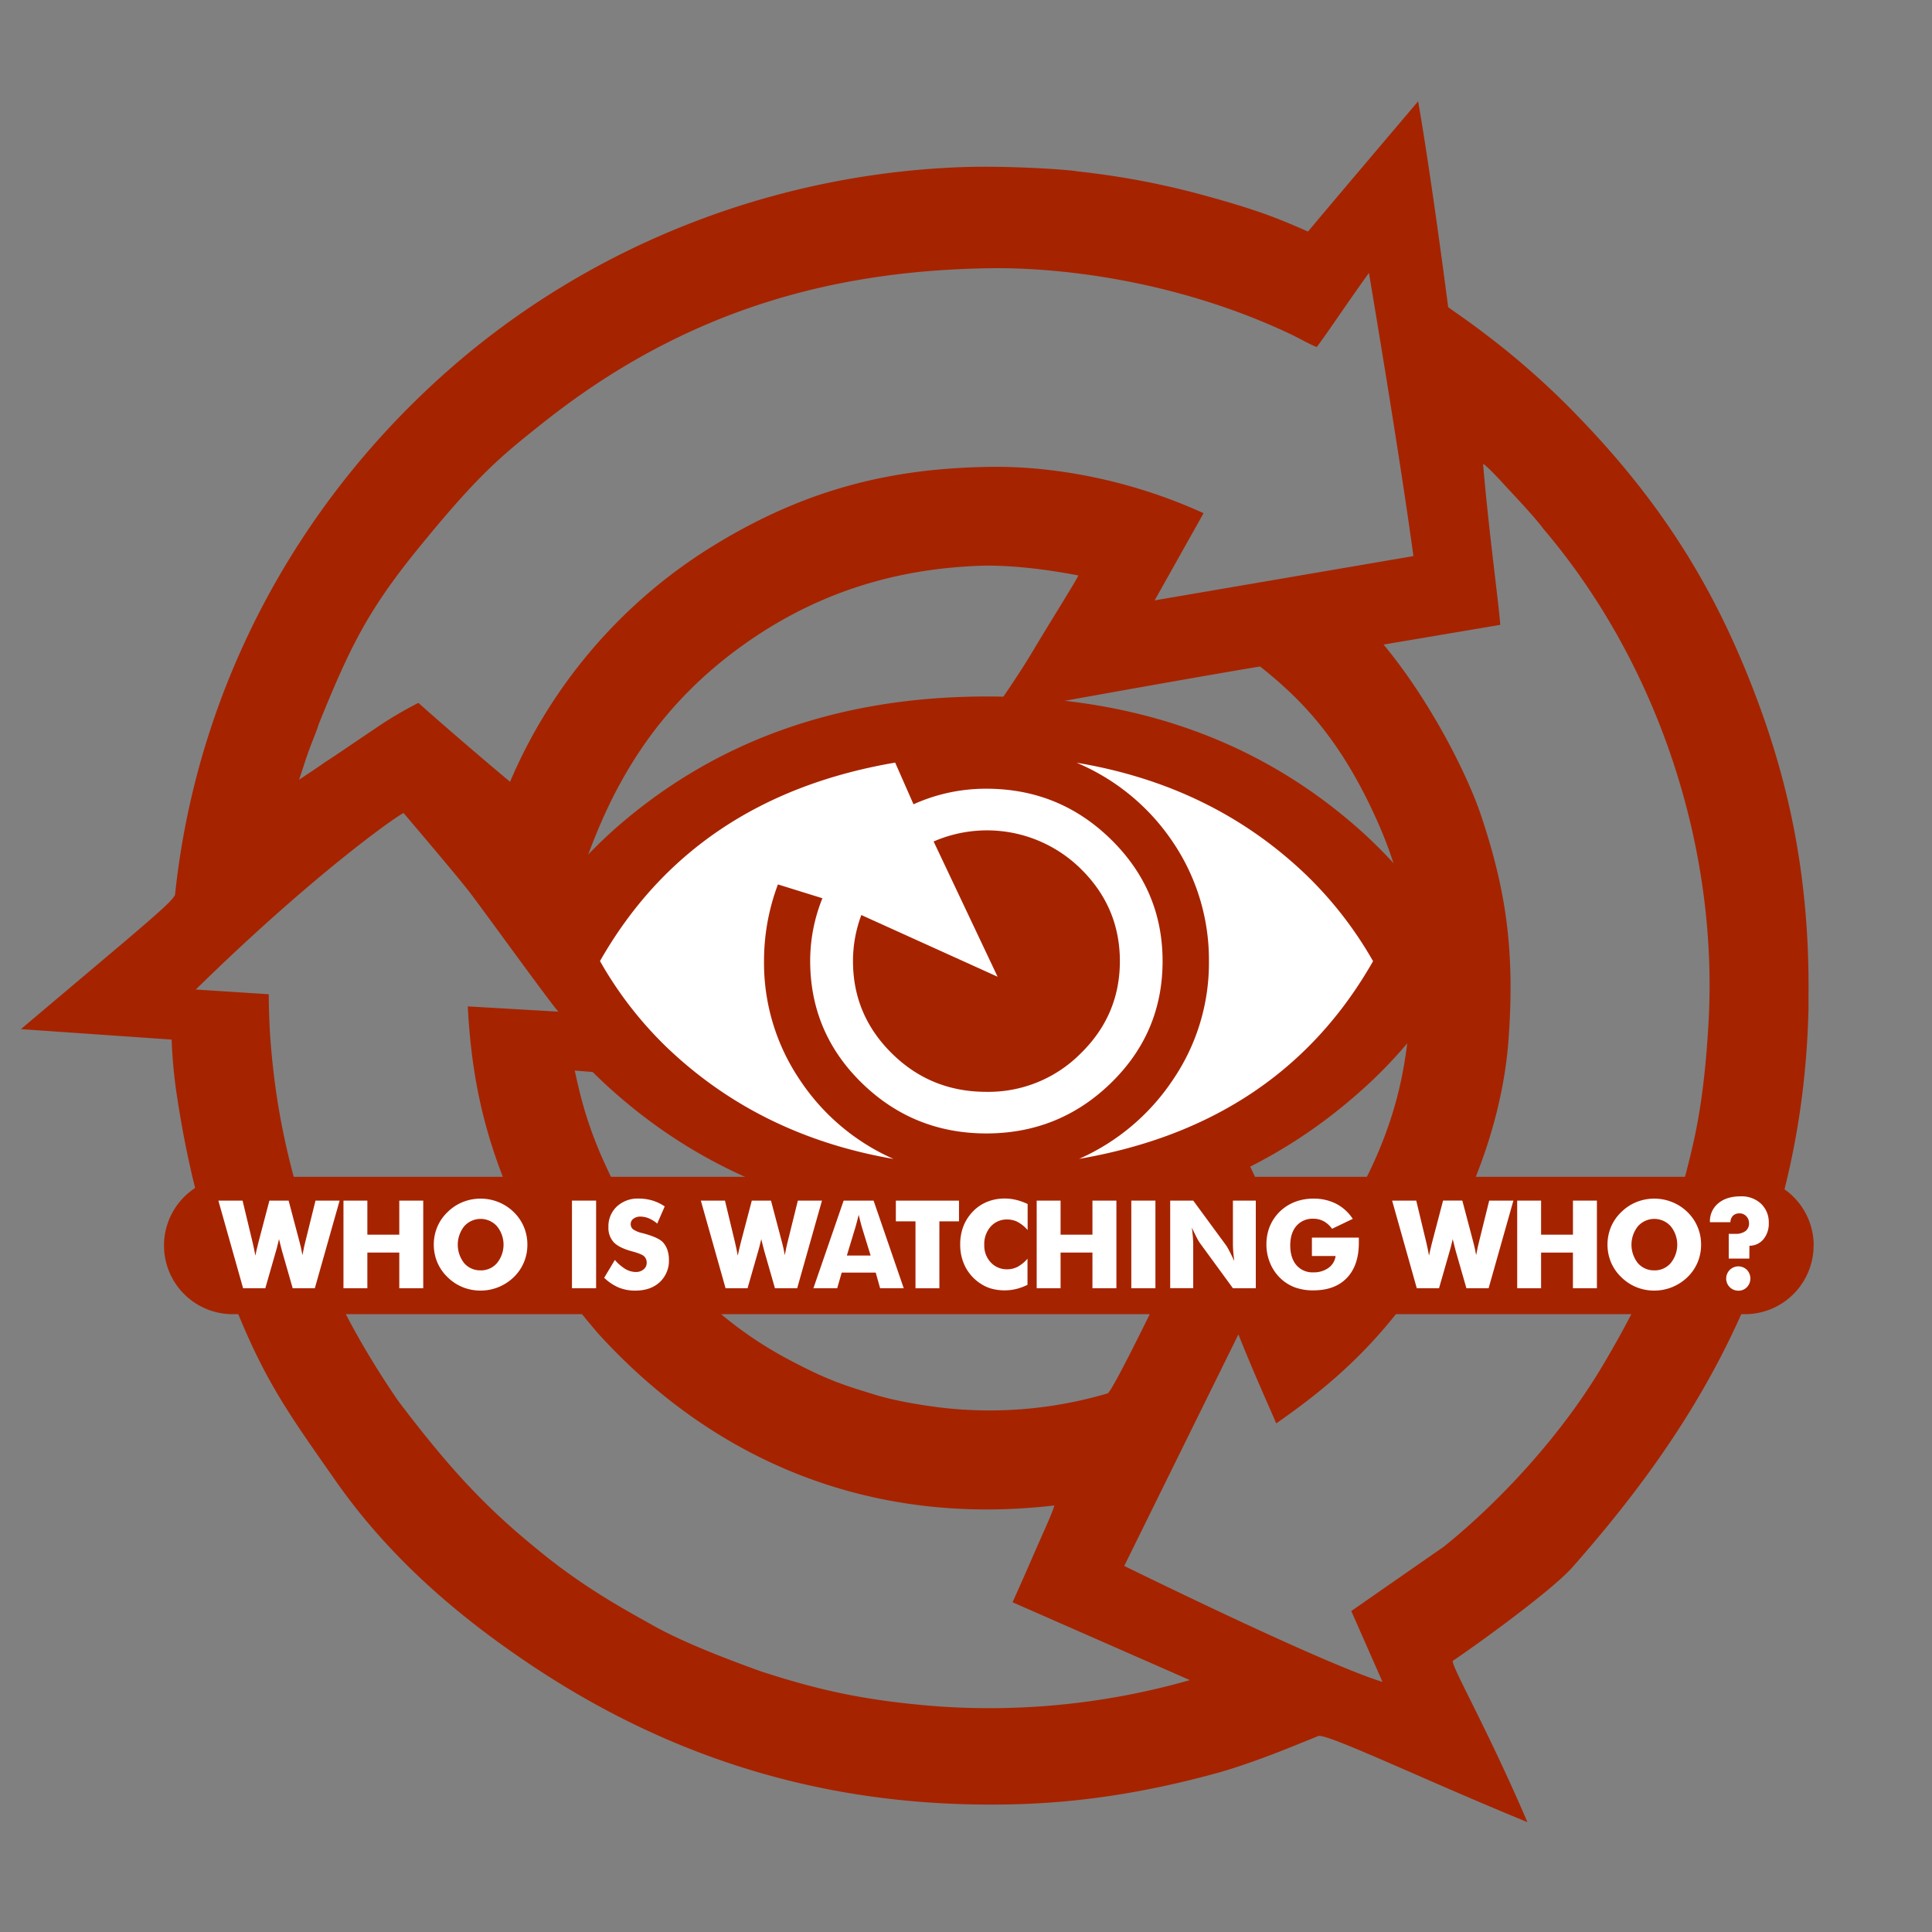 <svg id="Color_CEAE5B" data-name="Color CEAE5B" xmlns="http://www.w3.org/2000/svg" viewBox="0 0 900 900"><rect x="0" y="0" width="900" height="900" fill="#808080" stroke="none"/><defs><style>.cls-1{fill:#fff;}.cls-2{fill:#a62300;}</style></defs><title>2020 a62300 WIWW Logo trans cross small txt wiww web</title><path class="cls-1" d="M656.1,450.16C645.22,514.74,528.86,563.69,460.84,563c-90.46-.9-192.49-55.74-196.57-116.24-3.49-51.78,102-110.52,197.93-112.19C540.43,333.21,662.82,410.32,656.1,450.16Z"/><path class="cls-2" d="M813.72,313.58c-15.73-38.62-37.65-77-77.07-118A369.82,369.82,0,0,0,700,161.91c-15.44-12.28-23.6-17.33-25.39-18.86-5.8-44.56-10.94-78.6-14-95.85-19.65,23.2-37,43.59-51.29,60.67-13.1-5.78-23-9.94-48.57-16.91a372.74,372.74,0,0,0-58.93-11.13c-3.15-.74-31-2.71-53.14-2-86.81,3-173.2,35.5-241,95.68C136.18,237,91.3,323.39,81.52,417c-1.77,2.55-2.51,3.83-24,22.09L9.73,479.41l70.22,4.87a235.79,235.79,0,0,0,2.17,24.22c7.39,49.45,17.72,77.5,30.73,108.09,12.61,29.68,23.59,44.76,43.48,73.2,25.62,36.64,57.83,63.3,88,83.79,58.14,39.54,126.37,65.56,209.53,67,27.36,0.46,63.77-1,113.65-14.79,10.11-2.79,24.5-8.16,31.52-11,9.36-3.74,15.14-6.11,15.18-6.12,4.81-.89,50.45,21,97.33,40.15-19.35-45-35-71.65-34.81-75.1,11.22-7.52,46.31-32.9,55.75-43.62,52.12-59.13,107.31-139,110-260.59v-5.61C843.06,402.56,830.94,355.9,813.72,313.58ZM142.1,354.81c2.61-8.1,5.74-14.79,6.18-17,14.34-35.43,22.64-52.83,46-81.64,28.88-35.56,39.38-43.87,58.84-59.33C320.54,143.3,389.92,126,461.22,124.95c29.75-.43,84.17,4.71,138.66,30.08,5.16,2.4,10.41,5.5,13.52,6.63,5.36-7.14,14.07-20.32,24.31-34.54,12.69,75.84,18,112,20.71,131.93L537.88,279.68l22.79-40.62c-35.38-16.14-71.39-22-99.31-21.58-48,.63-89.28,11.22-133.67,39.64A239,239,0,0,0,237.6,364.18c-12.86-10.71-33.4-28.4-42.69-36.75a177.48,177.48,0,0,0-20.06,11.9c-13.43,9-16.66,11.38-23.29,15.63-4.76,3.4-11.7,7.84-12.26,8.33C140.64,359.34,141.21,357.55,142.1,354.81Zm170.51,139.1a18.67,18.67,0,0,1-3.75-3.34c-1-.9-2-1.81-2.89-2.75a5.73,5.73,0,0,1-5.5-3c-1.92-4.08-4.67-7.62-6.9-11.45-4-3.18-8-6.28-11.28-10.16a17.65,17.65,0,0,1-4.43-10.44c-2.34-.88-3.42-3.19-4.07-5.7a88.83,88.83,0,0,1-3.17-23.31c0-1.65,3.38-25.63,3.38-25.63,10.24-27.56,27.16-62.79,65.16-92.4,40-31.14,80.6-40.68,116.57-42.14,12.5-.51,29.21,1.14,46.55,4.46,0.53,0.1-12.75,21.16-20.71,34.54-7.48,12.57-15.48,23.79-19.72,30.08,76.58-14,122.48-21.83,125.17-22.18,18.72,14.88,37.4,33.38,54.79,72.5,15.48,34.85,17.54,65.58,14.8,93.32-1.7,17.16-4.29,37-15.52,62.62-13,29.71-26.48,42.76-35.27,54.1L575.55,529C537.35,609.7,518,648.49,515.94,649.1A194,194,0,0,1,440,655.9c-1.58-.18-19.81-2.21-33-6.38-11.48-3.57-19.84-5.81-37.33-15a183,183,0,0,1-32.56-21.33,259.66,259.66,0,0,1-21.34-20.06c-8.08-8.67-11.9-14.28-16.66-20.73-5.53-7.56-10.36-14.64-18.11-31.95-8.41-18.8-11.28-32.82-13.26-41.74L321.38,503A60.09,60.09,0,0,0,312.62,493.91ZM438.52,795c-37.25-2.68-59.69-8.54-84.18-16.45-13-4.72-34.69-12.75-49.49-21-12.85-7.2-32.77-17.86-53.8-35.21-24.48-19.77-41.44-37.88-65.66-69.89-23.2-34-35.19-60.59-43.35-86.44-9.95-31.48-14-56.08-15.94-80.17-0.64-7.9-.89-17.08-0.89-22.69l-34-2.19c56.14-55.07,96.37-82.85,96.87-82.17,0.87,1.15,23.78,27.9,30.6,36.72,5.78,7.48,40.19,55.13,41.48,55.76l-42.25-2.46c1.36,25.75,5.28,51.28,16.75,80.46,15.47,39.36,35.81,62.12,43.35,71.22,55.42,61.38,129.23,90.63,213.15,80.81-1.11,4-4.94,12-10.14,24s-8.32,18.8-9.34,21.09l82.61,36.27A340.23,340.23,0,0,1,438.52,795ZM795.86,477.14c-1.1,18.82-3,37.06-6.76,54-8.3,37.6-20.29,67.81-43,105.8-21.62,36.18-52.44,66.7-73.49,83.54l-43.13,30,14.54,33c-12-3.57-46.29-17.86-120.31-54l53.19-107.87c6.73,17,14.89,35,17.62,41.46,23.82-16.66,51.62-38.59,76.89-81.94,19.22-33,29.14-67.4,31.3-96.53,3.23-43.51-1.79-71.54-12.59-104.2-6.3-19-23.48-53.45-45.59-80.14l54.35-9.18c-0.76-10.71-5.2-42-8-74.94,0.79,0.06,6,5.38,9.19,8.92s14.42,15.17,18.89,21.29C770.47,306.83,800.83,392.1,795.86,477.14Z"/><path class="cls-2" d="M503.45,404.71A62.25,62.25,0,0,0,434.92,392L464.72,455l-63.47-28.74a60.73,60.73,0,0,0-3.89,21.49q0,25.12,18.14,43t44,17.87a60.54,60.54,0,0,0,43.91-17.87q18.27-17.86,18.27-43T503.45,404.71Z"/><path class="cls-2" d="M632.88,386.07q-69.72-61.63-173.09-61.62T286.49,386.07a229.72,229.72,0,0,0-40.1,46.84,5.82,5.82,0,0,1,2.09,2.26c5.91,11,17,17.21,20.87,29.64a3.65,3.65,0,0,1,.37,0c7.89,0,7.89,12.24,0,12.24a6.16,6.16,0,0,1-2.7-.59c-1.32,3.23-4.9,5.47-8.42,3.21a220.62,220.62,0,0,0,27.88,29.43q69.93,61.62,173.31,61.61t173.09-61.61q29-25.37,49-61.36A230.51,230.51,0,0,0,632.88,386.07ZM459.54,528q-33.94,0-58-23.43T377.41,447.7a78,78,0,0,1,5.7-29.26L362.39,412a101.36,101.36,0,0,0-6.48,35.74,97.24,97.24,0,0,0,16.58,55.15,101.4,101.4,0,0,0,43.78,37q-63-10.87-106.22-52.55A176.72,176.72,0,0,1,279.5,447.7Q323,371.31,417,355.25l8.55,19.42a81.59,81.59,0,0,1,33.94-7.25q33.93,0,58,23.57t24.09,56.72q0,33.4-24.09,56.83T459.54,528Zm43,11.91a102.18,102.18,0,0,0,43.91-37,96.63,96.63,0,0,0,16.72-55.15,97.92,97.92,0,0,0-17.11-55.94,101.32,101.32,0,0,0-44.56-36.52q63.73,10.62,107.28,52.57a178.66,178.66,0,0,1,30.84,39.88Q596.34,523.83,502.54,539.87Z"/><path class="cls-2" d="M844.84,580.2a32,32,0,0,1-32,32H108.4a32,32,0,0,1-32-32h0a32,32,0,0,1,32-32H812.88a32,32,0,0,1,32,32h0Z"/><path class="cls-1" d="M134.45,559.29l5.13,19.41c0.24,0.87.46,1.78,0.67,2.73s0.42,2,.64,3.26c0.28-1.45.52-2.65,0.71-3.58s0.39-1.75.57-2.41l4.8-19.41h11.24l-11.55,40.83H136.35l-5-17.44c-0.19-.61-0.49-1.81-0.92-3.59-0.19-.81-0.33-1.43-0.45-1.87l-0.39,1.65q-0.64,2.7-1,3.82l-5,17.44H113.25l-11.52-40.83H113l4.69,19.52q0.34,1.51.66,3t0.6,3.09c0.17-.78.35-1.59,0.54-2.45s0.49-2.07.88-3.65l5.13-19.52h9Z"/><path class="cls-1" d="M160,600.13V559.29h11.13v15.87H186V559.29h11.16v40.83H186V583.5H171.13v16.62H160Z"/><path class="cls-1" d="M245.67,579.79a20.76,20.76,0,0,1-6.33,15.15,22.36,22.36,0,0,1-7.14,4.65,22.31,22.31,0,0,1-16.72,0,21.43,21.43,0,0,1-7-4.65,20.79,20.79,0,0,1-4.78-6.92,21.61,21.61,0,0,1,0-16.47,20.72,20.72,0,0,1,4.78-6.9,21.41,21.41,0,0,1,7-4.65,22.31,22.31,0,0,1,16.76,0,21.66,21.66,0,0,1,7.1,4.65A20.88,20.88,0,0,1,245.67,579.79Zm-21.81,12a9.79,9.79,0,0,0,7.66-3.4,13.59,13.59,0,0,0,0-17.15,10.22,10.22,0,0,0-15.27,0,13.81,13.81,0,0,0,0,17.2A9.81,9.81,0,0,0,223.85,591.78Z"/><path class="cls-1" d="M266.45,600.13V559.29h11.24v40.83H266.45Z"/><path class="cls-1" d="M286.43,586.93a20.27,20.27,0,0,0,4.9,4.22,9.6,9.6,0,0,0,4.81,1.39,5.5,5.5,0,0,0,3.67-1.21,3.78,3.78,0,0,0,1.44-3,4,4,0,0,0-1.24-3.14q-1.24-1.1-5.62-2.27-6-1.63-8.48-4.22a9.85,9.85,0,0,1-2.48-7.11,12.54,12.54,0,0,1,3.92-9.55,14.22,14.22,0,0,1,10.17-3.7,22.16,22.16,0,0,1,6.4.91,20.73,20.73,0,0,1,5.73,2.75l-3.49,8a14.72,14.72,0,0,0-3.89-2.44,10.26,10.26,0,0,0-3.95-.82,5.19,5.19,0,0,0-3.26,1,3,3,0,0,0-1.25,2.46,3,3,0,0,0,1.1,2.45,11.91,11.91,0,0,0,4.25,1.76l0.5,0.13q6.8,1.84,9,4a10,10,0,0,1,2.2,3.61,13.82,13.82,0,0,1,.75,4.67,13.55,13.55,0,0,1-4.27,10.45q-4.27,3.94-11.38,3.95a20,20,0,0,1-7.77-1.45,22,22,0,0,1-6.74-4.54Z"/><path class="cls-1" d="M359.15,559.29l5.13,19.41c0.24,0.87.46,1.78,0.67,2.73s0.42,2,.64,3.26c0.28-1.45.52-2.65,0.71-3.58s0.39-1.75.57-2.41l4.8-19.41h11.24l-11.55,40.83H361l-5-17.44c-0.19-.61-0.49-1.81-0.92-3.59-0.18-.81-0.33-1.43-0.45-1.87l-0.39,1.65q-0.64,2.7-1,3.82l-5,17.44H338l-11.52-40.83h11.24l4.69,19.52q0.33,1.51.66,3t0.6,3.09c0.17-.78.35-1.59,0.54-2.45s0.49-2.07.88-3.65l5.13-19.52h9Z"/><path class="cls-1" d="M378.91,600.13L393,559.29h13.95L421,600.13H410l-2.06-7.31H392.1L390,600.13H378.91Zm15.59-15.26h11.07l-4.16-13.47c-0.13-.41-0.31-1.07-0.53-2L400,565.9q-0.36,1.51-.71,2.88c-0.23.91-.47,1.79-0.71,2.62Z"/><path class="cls-1" d="M426.47,600.13V568.95h-9.15v-9.65h29.42v9.65H437.6v31.18H426.47Z"/><path class="cls-1" d="M478.71,560.88V573a16.69,16.69,0,0,0-4.56-3.72,10.38,10.38,0,0,0-4.87-1.19,10,10,0,0,0-7.77,3.28,12.22,12.22,0,0,0-3,8.54,11.44,11.44,0,0,0,3,8.14,10.08,10.08,0,0,0,7.71,3.23,10.37,10.37,0,0,0,4.87-1.18,16.75,16.75,0,0,0,4.56-3.75v12.18a26.53,26.53,0,0,1-5.27,1.93,22.46,22.46,0,0,1-5.3.64,23,23,0,0,1-6.18-.79,17.76,17.76,0,0,1-5.2-2.41,20.57,20.57,0,0,1-7-7.73,22.54,22.54,0,0,1-2.4-10.49,22.92,22.92,0,0,1,1.52-8.52,20.8,20.8,0,0,1,4.59-7A19,19,0,0,1,460,559.8a21.3,21.3,0,0,1,8.1-1.48,22,22,0,0,1,5.3.65A26.44,26.44,0,0,1,478.71,560.88Z"/><path class="cls-1" d="M482.93,600.13V559.29h11.13v15.87H508.9V559.29h11.16v40.83H508.9V583.5H494.06v16.62H482.93Z"/><path class="cls-1" d="M527,600.13V559.29h11.24v40.83H527Z"/><path class="cls-1" d="M545.12,600.13V559.29h10.74l15.42,21q0.45,0.64,1.46,2.58t2.24,4.61q-0.33-2.53-.49-4.52t-0.15-3.51V559.29H585v40.83H574.35L558.92,579a24.09,24.09,0,0,1-1.49-2.58q-1-1.93-2.22-4.56c0.22,1.71.39,3.23,0.49,4.54s0.15,2.49.15,3.51v20.17H545.12Z"/><path class="cls-1" d="M611.14,585.09v-8.56H633c0,0.28,0,.58,0,0.92s0,0.83,0,1.48q0,10.54-5.56,16.36t-15.66,5.81a24.34,24.34,0,0,1-8.83-1.49,19.65,19.65,0,0,1-6.9-4.56,20.62,20.62,0,0,1-4.5-6.93,22.33,22.33,0,0,1-1.6-8.38,22.07,22.07,0,0,1,1.56-8.41,20.66,20.66,0,0,1,11.7-11.42,23.5,23.5,0,0,1,8.58-1.54,22.86,22.86,0,0,1,10.61,2.37,20.7,20.7,0,0,1,7.77,7.05l-9.65,4.63a11.68,11.68,0,0,0-3.89-3.52,10.07,10.07,0,0,0-4.84-1.16,9.84,9.84,0,0,0-7.87,3.34q-2.87,3.32-2.87,9.1t2.87,9.18a9.82,9.82,0,0,0,7.87,3.35,11.61,11.61,0,0,0,7.07-2.08,8,8,0,0,0,3.31-5.54H611.14Z"/><path class="cls-1" d="M681.21,559.29l5.13,19.41c0.24,0.87.46,1.78,0.67,2.73s0.42,2,.64,3.26c0.28-1.45.52-2.65,0.71-3.58s0.39-1.75.57-2.41l4.8-19.41H705l-11.55,40.83H683.11l-5-17.44c-0.19-.61-0.49-1.81-0.92-3.59-0.19-.81-0.33-1.43-0.45-1.87l-0.39,1.65q-0.64,2.7-1,3.82l-5,17.44H660L648.5,559.29h11.24l4.69,19.52q0.34,1.51.66,3t0.6,3.09c0.17-.78.35-1.59,0.54-2.45s0.49-2.07.88-3.65l5.13-19.52h9Z"/><path class="cls-1" d="M706.77,600.13V559.29H717.9v15.87h14.84V559.29h11.16v40.83H732.73V583.5H717.9v16.62H706.77Z"/><path class="cls-1" d="M792.43,579.79a20.77,20.77,0,0,1-6.33,15.15,22.37,22.37,0,0,1-7.14,4.65,22.31,22.31,0,0,1-16.72,0,21.45,21.45,0,0,1-7-4.65,20.77,20.77,0,0,1-4.78-6.92,21.6,21.6,0,0,1,0-16.47,20.7,20.7,0,0,1,4.78-6.9,21.43,21.43,0,0,1,7-4.65A22.31,22.31,0,0,1,779,560a21.68,21.68,0,0,1,7.1,4.65A20.88,20.88,0,0,1,792.43,579.79Zm-21.81,12a9.79,9.79,0,0,0,7.66-3.4,13.59,13.59,0,0,0,0-17.15,10.22,10.22,0,0,0-15.27,0,13.8,13.8,0,0,0,0,17.2A9.81,9.81,0,0,0,770.61,591.78Z"/><path class="cls-1" d="M814.91,586.29h-9.6V574.77h3a7.64,7.64,0,0,0,4.8-1.28,4.38,4.38,0,0,0,1.65-3.68,4.5,4.5,0,0,0-1.27-3.24,4.14,4.14,0,0,0-3.11-1.33,4.24,4.24,0,0,0-3.05,1.05,4.46,4.46,0,0,0-1.24,3.05h-9.54v-0.11a10.74,10.74,0,0,1,3.88-8.68q3.87-3.25,10.4-3.25a13.25,13.25,0,0,1,9.52,3.43,11.86,11.86,0,0,1,3.61,9,11.3,11.3,0,0,1-2.5,7.59,8.47,8.47,0,0,1-6.51,3Zm-10.79,9.26a5.68,5.68,0,0,1,9.66-4,5.85,5.85,0,0,1,0,8.07,5.4,5.4,0,0,1-4,1.63A5.64,5.64,0,0,1,804.12,595.55Z"/></svg>